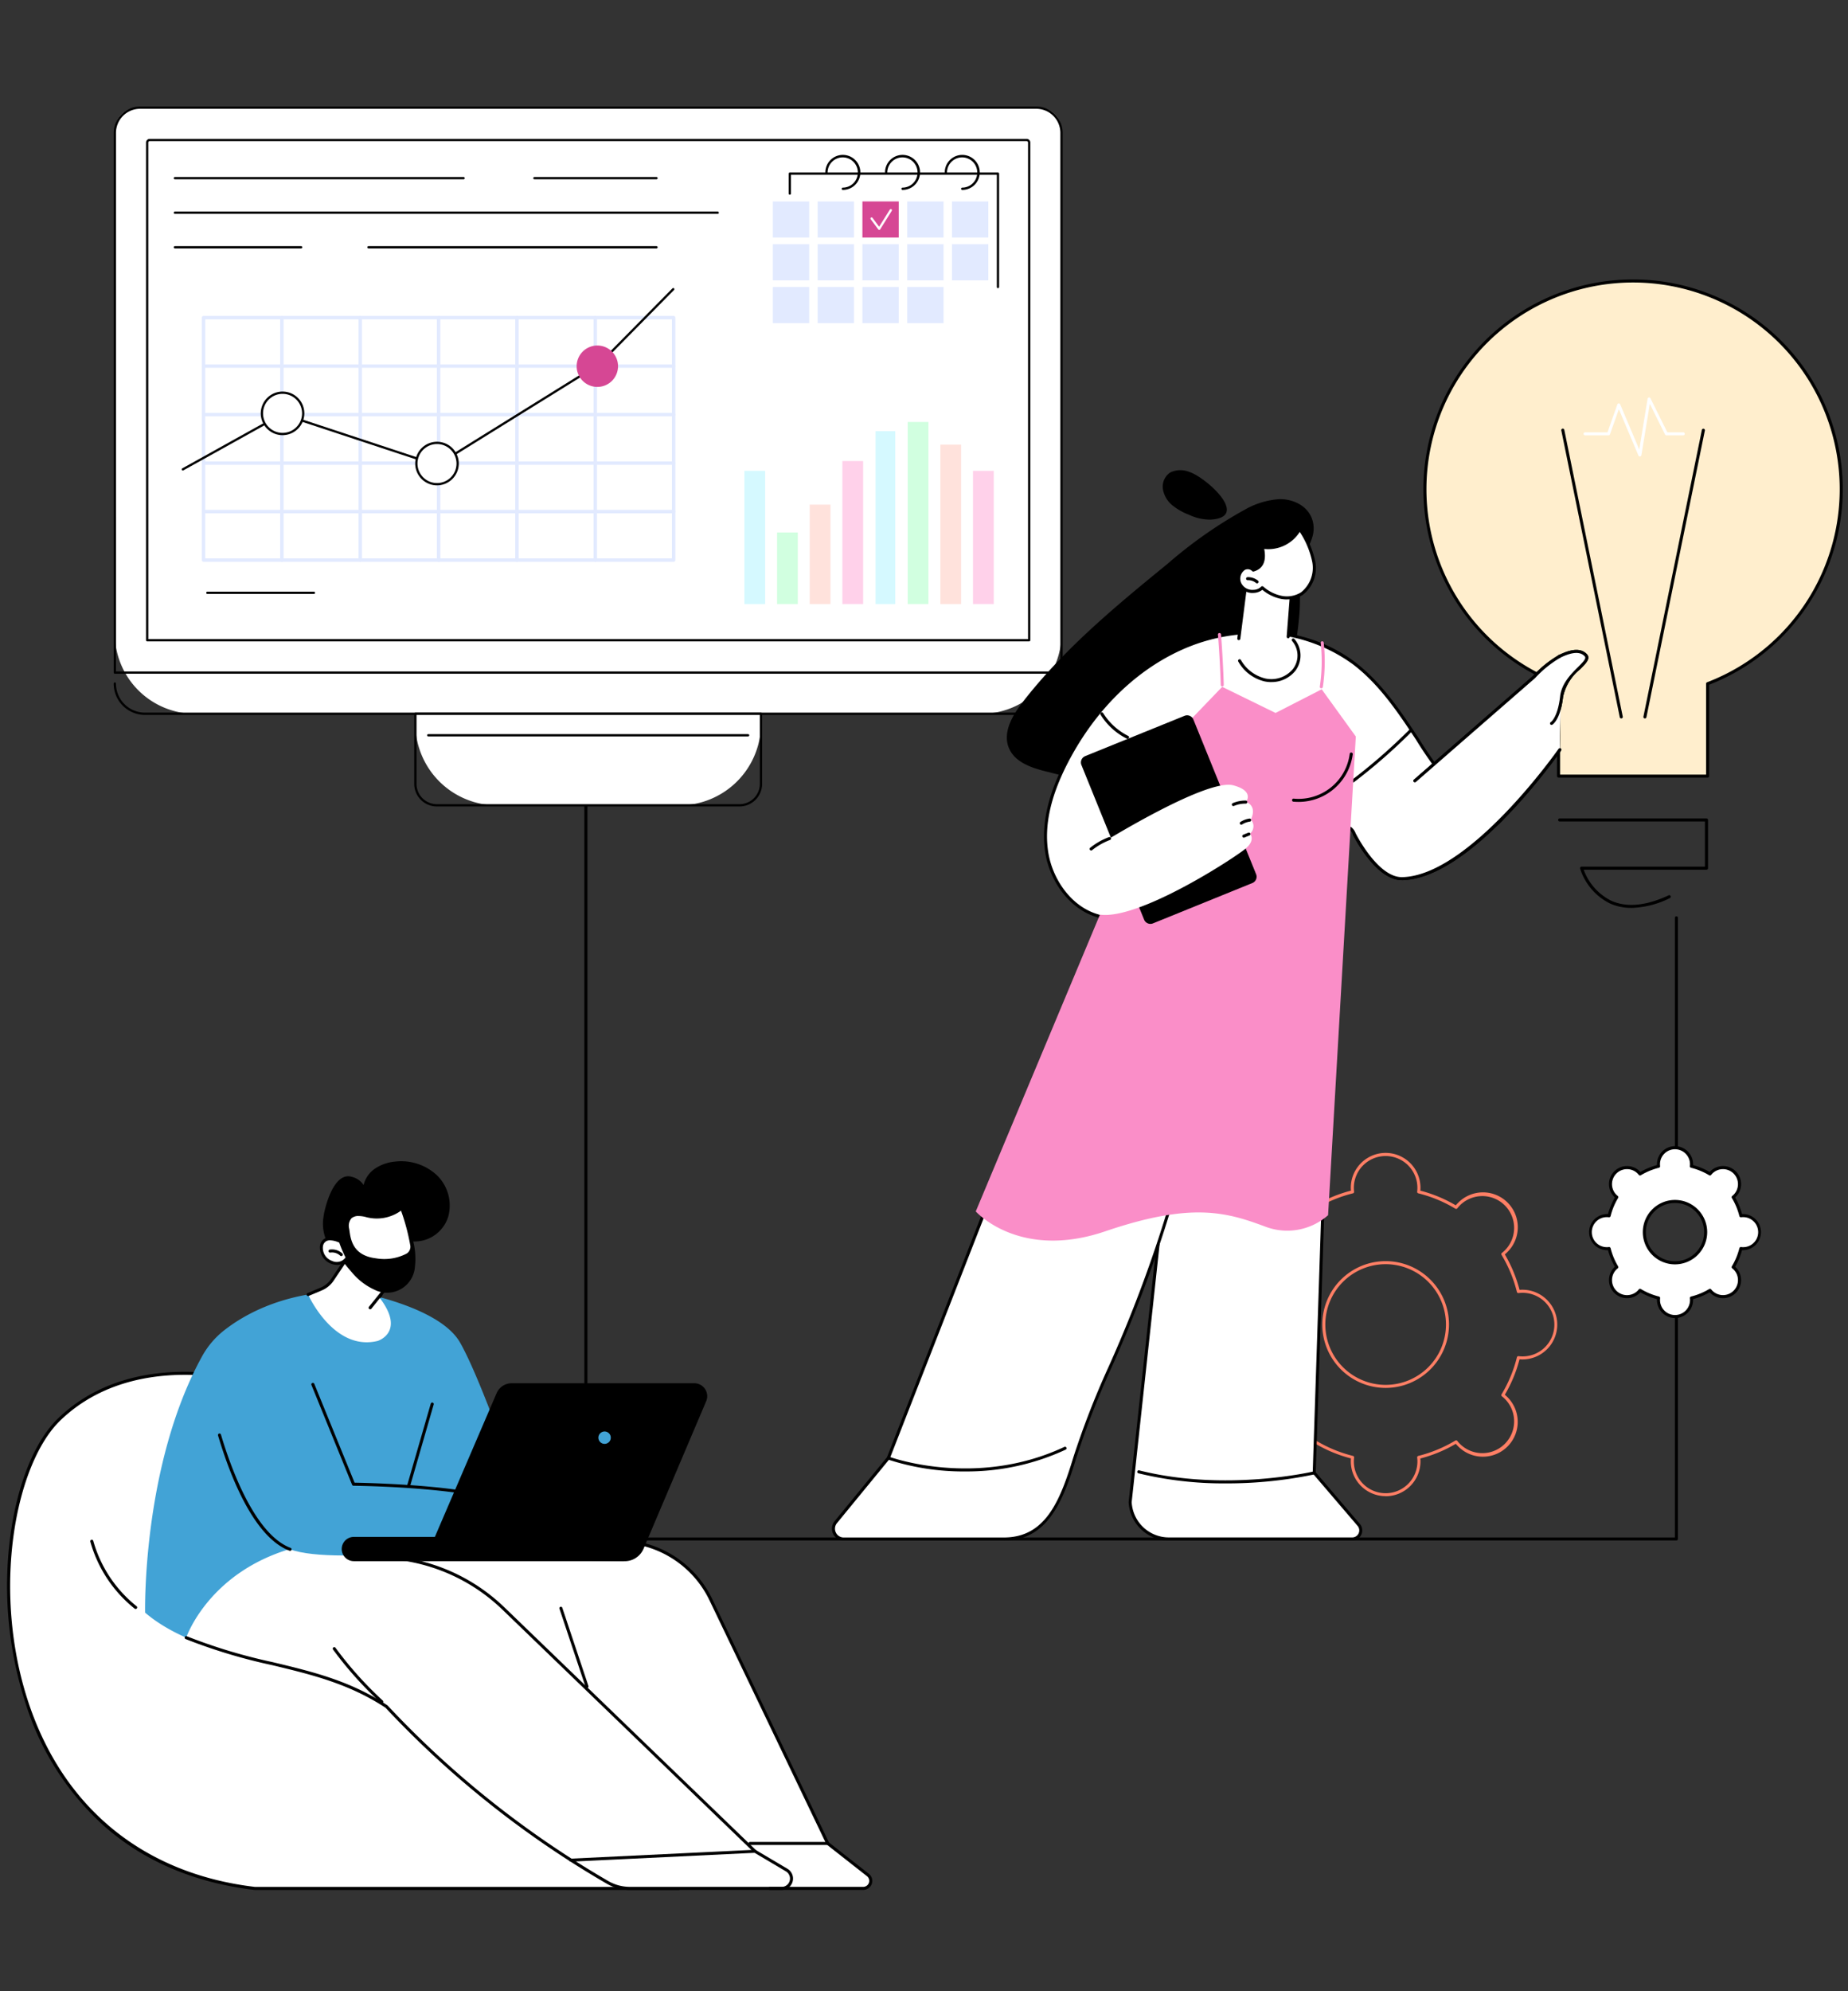 <svg id="Group_18" data-name="Group 18" xmlns="http://www.w3.org/2000/svg" xmlns:xlink="http://www.w3.org/1999/xlink" width="260" height="280" viewBox="0 0 260 280">
  <rect x="0" y="0" width="260" height="280" fill="#333333" stroke="none"/>
  <defs>
    <clipPath id="clip-path">
      <rect id="Rectangle_34" data-name="Rectangle 34" width="258.261" height="250.778" fill="none"/>
    </clipPath>
  </defs>
  <g id="Group_17" data-name="Group 17" transform="translate(1 14.978)">
    <g id="Group_16" data-name="Group 16" clip-path="url(#clip-path)">
      <path id="Path_411" data-name="Path 411" d="M186.715,52.249a29.286,29.286,0,1,1,39.769,27.345V92.583H205.517V79.594a29.291,29.291,0,0,1-18.8-27.345" transform="translate(12.761 1.569)" fill="#ffeecd"/>
      <path id="Path_412" data-name="Path 412" d="M226.5,92.809H205.53a.212.212,0,0,1-.213-.213V79.753a29.5,29.5,0,1,1,21.395,0V92.6a.213.213,0,0,1-.214.213m-20.755-.426h20.541V79.607a.214.214,0,0,1,.137-.2,29.072,29.072,0,1,0-20.815,0,.214.214,0,0,1,.137.2Z" transform="translate(12.748 1.556)"/>
      <path id="Path_413" data-name="Path 413" d="M214.579,106.285a7.308,7.308,0,0,1-3.057-.637,8.27,8.27,0,0,1-4.173-4.891.213.213,0,0,1,.205-.271h17.363V94.128H204.472a.213.213,0,0,1,0-.426h20.66a.214.214,0,0,1,.214.214V100.7a.214.214,0,0,1-.214.214H207.854a7.868,7.868,0,0,0,3.849,4.349c2.191.995,4.914.744,8.1-.747a.213.213,0,1,1,.181.386,12.88,12.88,0,0,1-5.4,1.385" transform="translate(13.96 6.404)"/>
      <path id="Path_414" data-name="Path 414" d="M215.7,83.147a.193.193,0,0,1-.043,0,.214.214,0,0,1-.167-.252l8.225-40.325a.214.214,0,0,1,.419.085l-8.225,40.325a.214.214,0,0,1-.209.171" transform="translate(14.728 2.898)"/>
      <path id="Path_415" data-name="Path 415" d="M213.11,83.147a.214.214,0,0,1-.209-.171l-8.225-40.325a.213.213,0,1,1,.418-.085l8.226,40.325a.214.214,0,0,1-.167.252.193.193,0,0,1-.043,0" transform="translate(13.989 2.898)"/>
      <path id="Path_416" data-name="Path 416" d="M215.528,46.594a.216.216,0,0,1-.2-.13l-2.755-6.522-1.251,3.539a.212.212,0,0,1-.2.142h-3.3a.213.213,0,1,1,0-.426h3.153l1.384-3.917a.212.212,0,0,1,.4-.013l2.684,6.35,1.174-7.148a.213.213,0,0,1,.4-.06l2.374,4.787h2.239a.213.213,0,1,1,0,.426h-2.371a.214.214,0,0,1-.191-.119l-2.139-4.312-1.186,7.223a.217.217,0,0,1-.185.177h-.027" transform="translate(14.189 2.617)" fill="#fff"/>
      <path id="Path_417" data-name="Path 417" d="M229.662,196.009H76.234a.214.214,0,0,1-.214-.214V82.613a.214.214,0,1,1,.427,0v112.97h153V160.391a.214.214,0,1,1,.427,0v35.4a.214.214,0,0,1-.214.214" transform="translate(5.196 5.632)"/>
      <path id="Path_418" data-name="Path 418" d="M219.847,143.161a.214.214,0,0,1-.214-.214V106.814a.214.214,0,1,1,.427,0v36.134a.214.214,0,0,1-.214.214" transform="translate(15.011 7.286)"/>
      <path id="Path_419" data-name="Path 419" d="M136.1,85.382H25.468A11.28,11.28,0,0,1,14.188,74.1V3.339A3.189,3.189,0,0,1,17.377.15H144.188a3.189,3.189,0,0,1,3.19,3.189V74.1A11.281,11.281,0,0,1,136.1,85.382" transform="translate(0.97 0.01)" fill="#fff"/>
      <path id="Path_420" data-name="Path 420" d="M147.388,79.761H14.2a.16.16,0,0,1-.16-.16V3.718A3.722,3.722,0,0,1,17.756,0H143.83a3.721,3.721,0,0,1,3.717,3.717V79.6a.16.16,0,0,1-.159.16M14.359,79.44H147.228V3.718a3.4,3.4,0,0,0-3.4-3.4H17.756a3.4,3.4,0,0,0-3.4,3.4Z" transform="translate(0.959 0)"/>
      <path id="Path_421" data-name="Path 421" d="M142.547,74.921H18.456a.161.161,0,0,1-.16-.16V4.775a.517.517,0,0,1,.516-.516H142.191a.516.516,0,0,1,.516.516V74.76a.161.161,0,0,1-.16.16M18.617,74.6H142.388V4.775a.2.2,0,0,0-.2-.2H18.812a.2.2,0,0,0-.2.2Z" transform="translate(1.25 0.291)"/>
      <path id="Path_422" data-name="Path 422" d="M143.149,80.371H18.437a4.4,4.4,0,0,1-4.4-4.4.16.16,0,1,1,.319,0,4.083,4.083,0,0,0,4.079,4.079H143.149a4.083,4.083,0,0,0,4.079-4.079.16.16,0,0,1,.321,0,4.4,4.4,0,0,1-4.4,4.4" transform="translate(0.96 5.181)"/>
      <path id="Path_423" data-name="Path 423" d="M90.907,92.8H65.248a11.481,11.481,0,0,1-11.482-11.48V79.929h48.623v1.389A11.482,11.482,0,0,1,90.907,92.8" transform="translate(3.675 5.463)" fill="#fff"/>
      <path id="Path_424" data-name="Path 424" d="M99.385,92.969H56.791a3.178,3.178,0,0,1-3.175-3.175V79.939a.16.16,0,0,1,.16-.16H102.4a.16.16,0,0,1,.16.16v9.854a3.178,3.178,0,0,1-3.174,3.175M53.937,80.1v9.694a2.858,2.858,0,0,0,2.855,2.855H99.385a2.858,2.858,0,0,0,2.855-2.855V80.1Z" transform="translate(3.664 5.453)"/>
      <path id="Path_425" data-name="Path 425" d="M100.472,82.93h-45a.16.16,0,1,1,0-.321h45a.16.16,0,1,1,0,.321" transform="translate(3.78 5.646)"/>
      <path id="Path_426" data-name="Path 426" d="M86.628,9.6H69.455a.16.16,0,1,1,0-.321H86.628a.16.16,0,1,1,0,.321" transform="translate(4.736 0.634)"/>
      <path id="Path_427" data-name="Path 427" d="M62.721,9.6H22.113a.16.16,0,1,1,0-.321H62.721a.16.16,0,1,1,0,.321" transform="translate(1.5 0.634)"/>
      <path id="Path_428" data-name="Path 428" d="M98.475,14.15H22.113a.16.16,0,0,1,0-.321H98.475a.16.16,0,1,1,0,.321" transform="translate(1.5 0.945)"/>
      <path id="Path_429" data-name="Path 429" d="M88.121,18.7H47.605a.16.16,0,1,1,0-.321H88.121a.16.16,0,1,1,0,.321" transform="translate(3.243 1.256)"/>
      <path id="Path_430" data-name="Path 430" d="M39.864,18.7H22.113a.16.16,0,1,1,0-.321H39.864a.16.16,0,0,1,0,.321" transform="translate(1.5 1.256)"/>
      <rect id="Rectangle_11" data-name="Rectangle 11" width="2.919" height="18.731" transform="translate(103.732 51.231)" fill="#d5f9ff"/>
      <rect id="Rectangle_12" data-name="Rectangle 12" width="2.919" height="10.064" transform="translate(108.327 59.899)" fill="#d1ffe0"/>
      <rect id="Rectangle_13" data-name="Rectangle 13" width="2.919" height="13.98" transform="translate(112.922 55.982)" fill="#ffe2dc"/>
      <rect id="Rectangle_14" data-name="Rectangle 14" width="2.919" height="20.107" transform="translate(117.517 49.855)" fill="#ffd1ea"/>
      <rect id="Rectangle_15" data-name="Rectangle 15" width="2.772" height="24.313" transform="translate(122.184 45.649)" fill="#d5f9ff"/>
      <rect id="Rectangle_16" data-name="Rectangle 16" width="2.919" height="25.604" transform="translate(126.706 44.359)" fill="#d1ffe0"/>
      <rect id="Rectangle_17" data-name="Rectangle 17" width="2.919" height="22.415" transform="translate(131.301 47.548)" fill="#ffe2dc"/>
      <rect id="Rectangle_18" data-name="Rectangle 18" width="2.919" height="18.731" transform="translate(135.896 51.231)" fill="#ffd1ea"/>
      <rect id="Rectangle_19" data-name="Rectangle 19" width="66.086" height="34.092" transform="translate(27.629 29.686)" fill="#fff"/>
      <path id="Path_431" data-name="Path 431" d="M92.021,62.135H25.885a.241.241,0,0,1-.24-.24V27.8a.241.241,0,0,1,.24-.24H92.021a.241.241,0,0,1,.24.24V61.894a.241.241,0,0,1-.24.24m-65.9-.481H91.782V28.042H26.126Z" transform="translate(1.753 1.884)" fill="#e2eaff"/>
      <path id="Path_432" data-name="Path 432" d="M92.021,53.572H25.885a.24.24,0,1,1,0-.48H92.021a.24.24,0,1,1,0,.48" transform="translate(1.753 3.629)" fill="#e2eaff"/>
      <path id="Path_433" data-name="Path 433" d="M92.021,47.189H25.885a.24.24,0,1,1,0-.48H92.021a.24.24,0,1,1,0,.48" transform="translate(1.753 3.192)" fill="#e2eaff"/>
      <path id="Path_434" data-name="Path 434" d="M92.021,40.807H25.885a.24.24,0,1,1,0-.48H92.021a.24.24,0,1,1,0,.48" transform="translate(1.753 2.756)" fill="#e2eaff"/>
      <path id="Path_435" data-name="Path 435" d="M92.021,34.425H25.885a.24.24,0,1,1,0-.48H92.021a.24.24,0,1,1,0,.48" transform="translate(1.753 2.32)" fill="#e2eaff"/>
      <path id="Path_436" data-name="Path 436" d="M36.2,62.135a.24.24,0,0,1-.24-.24V27.8a.24.24,0,1,1,.48,0V61.894a.24.24,0,0,1-.239.24" transform="translate(2.458 1.884)" fill="#e2eaff"/>
      <path id="Path_437" data-name="Path 437" d="M46.52,62.135a.241.241,0,0,1-.24-.24V27.8a.24.24,0,1,1,.481,0V61.894a.241.241,0,0,1-.24.24" transform="translate(3.163 1.884)" fill="#e2eaff"/>
      <path id="Path_438" data-name="Path 438" d="M56.838,62.135a.241.241,0,0,1-.24-.24V27.8a.24.24,0,1,1,.481,0V61.894a.241.241,0,0,1-.24.24" transform="translate(3.868 1.884)" fill="#e2eaff"/>
      <path id="Path_439" data-name="Path 439" d="M67.155,62.135a.241.241,0,0,1-.24-.24V27.8a.24.24,0,0,1,.481,0V61.894a.241.241,0,0,1-.24.24" transform="translate(4.573 1.884)" fill="#e2eaff"/>
      <path id="Path_440" data-name="Path 440" d="M77.473,62.135a.241.241,0,0,1-.24-.24V27.8a.24.24,0,0,1,.481,0V61.894a.241.241,0,0,1-.24.24" transform="translate(5.279 1.884)" fill="#e2eaff"/>
      <path id="Path_441" data-name="Path 441" d="M23.158,49.546a.16.16,0,0,1-.078-.3l13.991-7.774a.16.16,0,0,1,.127-.012l21.676,7.154L81.618,34.488l10.41-10.544a.16.16,0,1,1,.228.224L81.833,34.726a.127.127,0,0,1-.03.024L58.979,48.924a.157.157,0,0,1-.135.016L37.165,41.785l-13.929,7.74a.157.157,0,0,1-.078.02" transform="translate(1.572 1.633)"/>
      <path id="Path_442" data-name="Path 442" d="M39.366,40.574a2.91,2.91,0,1,1-2.909-2.9,2.907,2.907,0,0,1,2.909,2.9" transform="translate(2.293 2.575)" fill="#fff"/>
      <path id="Path_443" data-name="Path 443" d="M36.466,43.649a3.065,3.065,0,1,1,3.069-3.065,3.071,3.071,0,0,1-3.069,3.065m0-5.81a2.745,2.745,0,1,0,2.75,2.745,2.749,2.749,0,0,0-2.75-2.745" transform="translate(2.283 2.564)"/>
      <path id="Path_444" data-name="Path 444" d="M59.705,47.18a2.91,2.91,0,1,1-2.909-2.9,2.907,2.907,0,0,1,2.909,2.9" transform="translate(3.683 3.026)" fill="#fff"/>
      <path id="Path_445" data-name="Path 445" d="M56.806,50.254a3.065,3.065,0,1,1,3.069-3.065,3.072,3.072,0,0,1-3.069,3.065m0-5.81a2.745,2.745,0,1,0,2.749,2.745,2.752,2.752,0,0,0-2.749-2.745" transform="translate(3.673 3.016)"/>
      <path id="Path_446" data-name="Path 446" d="M80.826,34.359a2.91,2.91,0,1,1-2.909-2.9,2.907,2.907,0,0,1,2.909,2.9" transform="translate(5.126 2.15)" fill="#d64794"/>
      <path id="Path_447" data-name="Path 447" d="M41.373,64.177H26.382a.16.16,0,1,1,0-.32H41.373a.16.16,0,1,1,0,.32" transform="translate(1.792 4.364)"/>
      <path id="Path_448" data-name="Path 448" d="M132.372,24.946a.16.16,0,0,1-.16-.16V9.007H103.246v2.641a.16.16,0,1,1-.321,0v-2.8a.16.16,0,0,1,.16-.159h29.287a.16.16,0,0,1,.16.159V24.786a.16.16,0,0,1-.16.16" transform="translate(7.035 0.594)"/>
      <path id="Path_449" data-name="Path 449" d="M110.217,11.291a.16.16,0,1,1,0-.321,2.127,2.127,0,1,0-2.143-2.127.16.16,0,1,1-.319,0,2.463,2.463,0,1,1,2.463,2.448" transform="translate(7.365 0.437)"/>
      <path id="Path_450" data-name="Path 450" d="M118.079,11.291a.16.16,0,0,1,0-.321,2.127,2.127,0,1,0-2.143-2.127.16.16,0,1,1-.319,0,2.463,2.463,0,1,1,2.463,2.448" transform="translate(7.902 0.437)"/>
      <path id="Path_451" data-name="Path 451" d="M125.94,11.291a.16.16,0,0,1,0-.321A2.127,2.127,0,1,0,123.8,8.844a.16.16,0,1,1-.319,0,2.463,2.463,0,1,1,2.463,2.448" transform="translate(8.439 0.437)"/>
      <rect id="Rectangle_20" data-name="Rectangle 20" width="5.111" height="5.078" transform="translate(107.735 13.348)" fill="#e2eaff"/>
      <rect id="Rectangle_21" data-name="Rectangle 21" width="5.111" height="5.078" transform="translate(114.036 13.348)" fill="#e2eaff"/>
      <rect id="Rectangle_22" data-name="Rectangle 22" width="5.111" height="5.078" transform="translate(120.336 13.348)" fill="#d64794"/>
      <rect id="Rectangle_23" data-name="Rectangle 23" width="5.111" height="5.078" transform="translate(126.638 13.348)" fill="#e2eaff"/>
      <rect id="Rectangle_24" data-name="Rectangle 24" width="5.111" height="5.078" transform="translate(132.938 13.348)" fill="#e2eaff"/>
      <path id="Path_452" data-name="Path 452" d="M114.927,16.428a.157.157,0,0,1-.128-.065l-1.063-1.431a.16.16,0,1,1,.256-.191l.923,1.244,1.511-2.417a.16.16,0,0,1,.271.17l-1.635,2.615a.16.16,0,0,1-.129.075h-.006" transform="translate(7.771 0.922)" fill="#fff"/>
      <rect id="Rectangle_25" data-name="Rectangle 25" width="5.111" height="5.078" transform="translate(107.735 19.364)" fill="#e2eaff"/>
      <rect id="Rectangle_26" data-name="Rectangle 26" width="5.111" height="5.078" transform="translate(114.036 19.364)" fill="#e2eaff"/>
      <rect id="Rectangle_27" data-name="Rectangle 27" width="5.111" height="5.078" transform="translate(120.336 19.364)" fill="#e2eaff"/>
      <rect id="Rectangle_28" data-name="Rectangle 28" width="5.111" height="5.078" transform="translate(126.638 19.364)" fill="#e2eaff"/>
      <rect id="Rectangle_29" data-name="Rectangle 29" width="5.111" height="5.078" transform="translate(132.938 19.364)" fill="#e2eaff"/>
      <rect id="Rectangle_30" data-name="Rectangle 30" width="5.111" height="5.078" transform="translate(107.735 25.38)" fill="#e2eaff"/>
      <rect id="Rectangle_31" data-name="Rectangle 31" width="5.111" height="5.078" transform="translate(114.036 25.38)" fill="#e2eaff"/>
      <rect id="Rectangle_32" data-name="Rectangle 32" width="5.111" height="5.078" transform="translate(120.336 25.38)" fill="#e2eaff"/>
      <rect id="Rectangle_33" data-name="Rectangle 33" width="5.111" height="5.078" transform="translate(126.638 25.38)" fill="#e2eaff"/>
      <path id="Path_453" data-name="Path 453" d="M183.084,185.994a4.9,4.9,0,0,1-4.9-4.9c0-.128.006-.262.019-.406a19.315,19.315,0,0,1-4.988-2.066c-.093.112-.184.212-.273.3A4.9,4.9,0,1,1,166.013,172c.091-.091.19-.181.3-.273a19.3,19.3,0,0,1-2.065-4.987c-.144.014-.279.02-.408.02a4.9,4.9,0,1,1,0-9.8c.128,0,.263.006.408.019A19.275,19.275,0,0,1,166.315,152c-.111-.093-.21-.184-.3-.275a4.9,4.9,0,1,1,6.929-6.926c.09.09.181.189.273.3a19.311,19.311,0,0,1,4.988-2.065c-.013-.144-.019-.279-.019-.407a4.9,4.9,0,0,1,9.8,0c0,.127-.006.262-.019.407a19.327,19.327,0,0,1,4.988,2.065c.093-.111.184-.212.274-.3a4.9,4.9,0,1,1,6.929,6.926c-.091.091-.19.182-.3.275a19.316,19.316,0,0,1,2.066,4.986c.144-.013.279-.019.407-.019a4.9,4.9,0,1,1,0,9.8c-.13,0-.263-.006-.407-.02a19.345,19.345,0,0,1-2.066,4.987c.111.093.21.183.3.273a4.9,4.9,0,1,1-6.929,6.927c-.09-.091-.181-.19-.274-.3a19.314,19.314,0,0,1-4.988,2.066c.013.144.019.279.019.406a4.9,4.9,0,0,1-4.9,4.9m-9.917-7.862a.217.217,0,0,1,.11.031,18.905,18.905,0,0,0,5.21,2.158.212.212,0,0,1,.16.233,4.637,4.637,0,0,0-.035.542,4.472,4.472,0,0,0,8.944,0,4.663,4.663,0,0,0-.035-.542.212.212,0,0,1,.16-.233,18.905,18.905,0,0,0,5.21-2.158.214.214,0,0,1,.278.051,4.533,4.533,0,0,0,.359.409,4.471,4.471,0,1,0,6.325-6.322,4.365,4.365,0,0,0-.409-.358.215.215,0,0,1-.051-.279,18.869,18.869,0,0,0,2.159-5.209.212.212,0,0,1,.232-.16,4.471,4.471,0,1,0,0-8.869.213.213,0,0,1-.233-.16,18.9,18.9,0,0,0-2.159-5.209.214.214,0,0,1,.051-.278,4.53,4.53,0,0,0,.409-.358,4.472,4.472,0,1,0-6.325-6.324,4.532,4.532,0,0,0-.359.409.212.212,0,0,1-.278.051,18.871,18.871,0,0,0-5.21-2.157.213.213,0,0,1-.16-.233,4.471,4.471,0,1,0-8.909-.543,4.669,4.669,0,0,0,.035.543.213.213,0,0,1-.16.233,18.871,18.871,0,0,0-5.21,2.157.212.212,0,0,1-.278-.051,4.556,4.556,0,0,0-.359-.409,4.472,4.472,0,1,0-6.326,6.324,4.707,4.707,0,0,0,.41.358.214.214,0,0,1,.051.278,18.9,18.9,0,0,0-2.159,5.209.212.212,0,0,1-.233.16,4.471,4.471,0,1,0,0,8.869.213.213,0,0,1,.233.16,18.869,18.869,0,0,0,2.159,5.209.215.215,0,0,1-.051.279,4.529,4.529,0,0,0-.41.358A4.472,4.472,0,1,0,173,178.214a.212.212,0,0,1,.168-.082m9.917-7.359A8.913,8.913,0,1,1,192,161.86a8.924,8.924,0,0,1-8.915,8.913m0-17.4a8.486,8.486,0,1,0,8.489,8.486,8.5,8.5,0,0,0-8.489-8.486" transform="translate(10.863 9.413)" fill="#ff7f65"/>
      <path id="Path_454" data-name="Path 454" d="M208.538,148.914a2.324,2.324,0,0,0,2.325,2.324,2.437,2.437,0,0,0,.282-.018,9.47,9.47,0,0,0,1.083,2.613,2.324,2.324,0,1,0,3.075,3.473,2.181,2.181,0,0,0,.187-.213,9.495,9.495,0,0,0,2.614,1.082,2.231,2.231,0,0,0-.019.282,2.325,2.325,0,0,0,4.649,0,2.453,2.453,0,0,0-.018-.282,9.522,9.522,0,0,0,2.614-1.082,2.325,2.325,0,1,0,3.262-3.261,9.468,9.468,0,0,0,1.082-2.613,2.468,2.468,0,0,0,.282.018,2.324,2.324,0,1,0,0-4.647,2.468,2.468,0,0,0-.282.018A9.469,9.469,0,0,0,228.592,144a2.325,2.325,0,1,0-3.262-3.261,9.522,9.522,0,0,0-2.614-1.082,2.453,2.453,0,0,0,.018-.282,2.325,2.325,0,0,0-4.649,0,2.231,2.231,0,0,0,.019.282,9.495,9.495,0,0,0-2.614,1.082,2.184,2.184,0,0,0-.187-.213A2.325,2.325,0,1,0,212.228,144a9.471,9.471,0,0,0-1.083,2.613,2.437,2.437,0,0,0-.282-.018,2.324,2.324,0,0,0-2.325,2.324m7.554,0a4.318,4.318,0,1,1,4.317,4.316,4.317,4.317,0,0,1-4.317-4.316" transform="translate(14.253 9.367)" fill="#fff"/>
      <path id="Path_455" data-name="Path 455" d="M220.424,161.009a2.541,2.541,0,0,1-2.538-2.537c0-.038,0-.079,0-.121a9.643,9.643,0,0,1-2.338-.968c-.028.031-.056.06-.083.088a2.538,2.538,0,1,1-3.59-3.589c.028-.027.057-.054.088-.082a9.71,9.71,0,0,1-.968-2.338c-.042,0-.082,0-.121,0a2.537,2.537,0,1,1,0-5.075c.038,0,.079,0,.121,0a9.679,9.679,0,0,1,.968-2.336c-.031-.028-.06-.056-.088-.083a2.538,2.538,0,0,1,3.59-3.589c.028.028.056.057.083.088a9.73,9.73,0,0,1,2.338-.968c0-.042,0-.081,0-.121a2.538,2.538,0,0,1,5.077,0c0,.04,0,.079,0,.121a9.73,9.73,0,0,1,2.338.968c.028-.031.056-.06.083-.088a2.538,2.538,0,1,1,3.59,3.589c-.028.028-.057.056-.088.083a9.722,9.722,0,0,1,.968,2.336c.042,0,.082,0,.121,0a2.537,2.537,0,1,1,0,5.075c-.038,0-.079,0-.121,0a9.711,9.711,0,0,1-.968,2.338c.031.028.06.055.088.082a2.538,2.538,0,1,1-3.59,3.589c-.028-.028-.056-.057-.083-.088a9.644,9.644,0,0,1-2.338.968c0,.042,0,.082,0,.121a2.541,2.541,0,0,1-2.538,2.537m-4.921-4.115a.214.214,0,0,1,.11.031,9.278,9.278,0,0,0,2.555,1.058.215.215,0,0,1,.161.233,2.088,2.088,0,0,0-.017.256,2.111,2.111,0,0,0,4.222,0,2.086,2.086,0,0,0-.017-.256.215.215,0,0,1,.16-.233,9.27,9.27,0,0,0,2.557-1.058.213.213,0,0,1,.278.05,1.932,1.932,0,0,0,.169.193,2.111,2.111,0,0,0,3.6-1.491,2.093,2.093,0,0,0-.619-1.492,1.791,1.791,0,0,0-.193-.169.215.215,0,0,1-.051-.279,9.247,9.247,0,0,0,1.059-2.554.214.214,0,0,1,.233-.16,2.089,2.089,0,0,0,.256.017,2.111,2.111,0,1,0,0-4.221,2.086,2.086,0,0,0-.256.017.215.215,0,0,1-.233-.161,9.26,9.26,0,0,0-1.059-2.554.214.214,0,0,1,.051-.278,2.024,2.024,0,0,0,.193-.17,2.11,2.11,0,0,0,0-2.985,2.115,2.115,0,0,0-2.986,0,2.326,2.326,0,0,0-.169.193.212.212,0,0,1-.278.051,9.3,9.3,0,0,0-2.557-1.058.214.214,0,0,1-.16-.233,2.086,2.086,0,0,0,.017-.256,2.111,2.111,0,0,0-4.222,0,2.089,2.089,0,0,0,.017.256.214.214,0,0,1-.161.233,9.311,9.311,0,0,0-2.555,1.058.212.212,0,0,1-.278-.051,2.323,2.323,0,0,0-.169-.193,2.111,2.111,0,1,0-2.986,2.986,2.018,2.018,0,0,0,.193.169.214.214,0,0,1,.051.278,9.24,9.24,0,0,0-1.059,2.554.216.216,0,0,1-.233.161,2.086,2.086,0,0,0-.256-.017,2.111,2.111,0,1,0,0,4.221,2.088,2.088,0,0,0,.256-.017.215.215,0,0,1,.233.16,9.247,9.247,0,0,0,1.059,2.554.215.215,0,0,1-.051.279,1.9,1.9,0,0,0-.193.169,2.11,2.11,0,0,0,0,2.985,2.115,2.115,0,0,0,2.986,0,2.085,2.085,0,0,0,.169-.194.216.216,0,0,1,.168-.081m4.921-3.436a4.529,4.529,0,1,1,4.531-4.53,4.535,4.535,0,0,1-4.531,4.53m0-8.632a4.1,4.1,0,1,0,4.1,4.1,4.109,4.109,0,0,0-4.1-4.1" transform="translate(14.239 9.353)"/>
      <path id="Path_456" data-name="Path 456" d="M169.907,51.685a11.331,11.331,0,0,0-4.726,1.447,62.793,62.793,0,0,0-10.933,7.658C146.96,66.722,139.659,72.782,133.9,80.2c-1.44,1.856-2.844,4.239-1.975,6.421.848,2.131,3.4,2.919,5.633,3.441a65.064,65.064,0,0,0,12.235,2.041,22.221,22.221,0,0,0,11.986-2.575c4.931-2.849,8.1-8.1,9.644-13.587a44.021,44.021,0,0,0,1.4-8.232c.209-2.466-.157-5.329.587-7.7.522-1.663,1.636-2.888,1.374-4.779-.329-2.38-2.625-3.615-4.877-3.551" transform="translate(8.998 3.532)"/>
      <path id="Path_457" data-name="Path 457" d="M155.918,48.11a3.3,3.3,0,0,0-2.693.088,2.4,2.4,0,0,0-1.014,2.341,3.725,3.725,0,0,0,1.337,2.273,8.542,8.542,0,0,0,2.336,1.325,6.976,6.976,0,0,0,3.011.683c5.717-.322-.7-6-2.976-6.709" transform="translate(10.402 3.271)"/>
      <path id="Path_458" data-name="Path 458" d="M153.666,133.872l-5.763,53.22a5.456,5.456,0,0,0,5.45,5.186h25.8a1.2,1.2,0,0,0,.909-1.974l-6.262-7.319,1.519-46.219Z" transform="translate(10.109 9.15)" fill="#fff"/>
      <path id="Path_459" data-name="Path 459" d="M179.16,192.5h-25.8a5.664,5.664,0,0,1-5.662-5.389c0-.011,0-.022,0-.033l5.763-53.22a.213.213,0,0,1,.24-.189l21.649,2.893a.213.213,0,0,1,.185.218l-1.516,46.137,6.207,7.256a1.41,1.41,0,0,1-1.072,2.327m-31.03-5.393a5.237,5.237,0,0,0,5.235,4.966h25.8a.983.983,0,0,0,.748-1.622l-6.262-7.319a.218.218,0,0,1-.051-.145l1.513-46.028-21.241-2.838Z" transform="translate(10.095 9.136)"/>
      <path id="Path_460" data-name="Path 460" d="M161.257,181.343a50.662,50.662,0,0,1-12.25-1.415.213.213,0,1,1,.1-.413c12.158,3.054,24.446.172,24.569.142a.214.214,0,0,1,.1.416,60.137,60.137,0,0,1-12.524,1.27" transform="translate(10.173 12.269)"/>
      <path id="Path_461" data-name="Path 461" d="M142.794,180.563c3.419-11.236,9.886-20.6,15.645-43.409l-26.376,3.8-15.522,39.722-7.388,9.007a1.45,1.45,0,0,0,1.121,2.37h22.521c6.131,0,8.215-5.626,10-11.491" transform="translate(7.438 9.374)" fill="#fff"/>
      <path id="Path_462" data-name="Path 462" d="M132.808,192.281H110.288A1.664,1.664,0,0,1,109,189.562l7.366-8.981,15.51-39.691a.217.217,0,0,1,.169-.134l26.376-3.8a.213.213,0,0,1,.237.264,185.649,185.649,0,0,1-10.771,30.9,118.493,118.493,0,0,0-4.877,12.523c-1.866,6.134-4.052,11.642-10.2,11.642m-.578-51.119-15.477,39.607a.2.2,0,0,1-.034.058l-7.388,9.007a1.228,1.228,0,0,0-.161,1.313,1.209,1.209,0,0,0,1.117.707h22.521c5.867,0,7.908-5.136,9.8-11.339l.2.062-.2-.062a118.977,118.977,0,0,1,4.893-12.568,185.2,185.2,0,0,0,10.671-30.523Z" transform="translate(7.424 9.36)"/>
      <path id="Path_463" data-name="Path 463" d="M126.9,179.877a34.331,34.331,0,0,1-10.911-1.683.214.214,0,0,1,.151-.4c.121.045,12.229,4.491,24.693-1.372a.213.213,0,1,1,.182.386,33.033,33.033,0,0,1-14.114,3.068" transform="translate(7.918 12.057)"/>
      <path id="Path_464" data-name="Path 464" d="M191.228,100.586c3.948-1.354,7.878-4.421,4.79-7.346s-5.38-6.569-7.74-10.109S183.4,76.06,180,73.5c-6.466-4.868-15.573-5.486-23.1-2.507s-13.492,9.189-17.228,16.368c-2.053,3.945-3.515,8.413-2.831,12.807s4,8.594,8.409,9.164c3.86.5,7.481-1.714,10.863-3.641A97.422,97.422,0,0,1,170.461,99c2.471-.916,4.985-1.767,7.532-2.449,1.3-.349,1.564-.183,2.186.975a27.562,27.562,0,0,0,1.9,3.008c1.505,2.093,5.2,1.4,9.148.048" transform="translate(9.341 4.729)" fill="#fff"/>
      <path id="Path_465" data-name="Path 465" d="M146.48,109.632a9.072,9.072,0,0,1-1.16-.074c-4.782-.619-7.941-5.168-8.592-9.343-.6-3.864.331-8.1,2.85-12.94,4.062-7.8,10.219-13.649,17.34-16.467,7.939-3.142,17.086-2.147,23.3,2.535,3.461,2.607,6.011,6.212,8.323,9.682q.346.519.69,1.04a50.823,50.823,0,0,0,7.019,9.033l.076.073c1.748,1.655,1.748,1.655,2.355,1.422a7.689,7.689,0,0,1,2.856-.513.227.227,0,0,1,.166.071.215.215,0,0,1,.052.172c-.348,2.522-6.133,4.821-10.982,6.025-3.562.884-8.02,1.5-8.864.327A27.981,27.981,0,0,1,180,97.644a1.406,1.406,0,0,0-1.878-.867A35.6,35.6,0,0,0,171.99,98.7c-.454.173-.908.347-1.363.515a97.411,97.411,0,0,0-14.311,6.675l-.505.288c-2.973,1.7-6.037,3.453-9.331,3.453m19.984-40.214a25.578,25.578,0,0,0-9.389,1.786c-7.025,2.781-13.105,8.559-17.118,16.268-2.476,4.761-3.4,8.907-2.809,12.677.626,4.018,3.653,8.394,8.225,8.985,3.6.465,6.967-1.462,10.224-3.325l.506-.29a97.773,97.773,0,0,1,14.374-6.7c.454-.169.906-.341,1.36-.514a35.87,35.87,0,0,1,6.207-1.945,1.807,1.807,0,0,1,2.331,1.084,27.177,27.177,0,0,0,1.885,2.984c.556.772,4.173.561,8.415-.491,4.734-1.175,9.94-3.341,10.6-5.417a6.98,6.98,0,0,0-2.44.474c-.858.329-.932.26-2.8-1.511l-.077-.073a51.13,51.13,0,0,1-7.08-9.107q-.345-.521-.689-1.038c-2.294-3.439-4.817-7.013-8.226-9.579a22.485,22.485,0,0,0-13.5-4.266" transform="translate(9.333 4.715)"/>
      <path id="Path_466" data-name="Path 466" d="M166.774,76.152a4.526,4.526,0,0,1-.948-.1,5.774,5.774,0,0,1-3.692-2.8.214.214,0,0,1,.369-.216,5.42,5.42,0,0,0,3.412,2.6,3.948,3.948,0,0,0,3.909-1.322,3.122,3.122,0,0,0-.108-3.936.214.214,0,1,1,.309-.3,3.563,3.563,0,0,1,.137,4.492,4.286,4.286,0,0,1-3.388,1.578" transform="translate(11.079 4.785)"/>
      <path id="Path_467" data-name="Path 467" d="M177.4,97.36,202.725,75.3s3.451-4.438,6.47-3.5c3.1.959-2.252,3.081-2.613,6.271a64.426,64.426,0,0,0-.241,7.461s-12.493,17.935-22.175,18.145c-3.615.079-6.769-6.313-6.769-6.313" transform="translate(12.124 4.898)" fill="#fff"/>
      <path id="Path_468" data-name="Path 468" d="M184.113,103.014c-3.677,0-6.764-6.169-6.894-6.433a.213.213,0,1,1,.382-.189c.031.062,3.1,6.2,6.512,6.2h.062c9.461-.205,21.88-17.876,22-18.054a.214.214,0,0,1,.35.245c-.513.736-12.666,18.026-22.346,18.236h-.071" transform="translate(12.111 5.771)"/>
      <path id="Path_469" data-name="Path 469" d="M203.4,82.072a.213.213,0,0,1-.1-.4c.006,0,.971-.621,1.311-3.62.205-1.813,1.534-3.135,2.5-4.1.795-.79,1.231-1.251.948-1.542-.416-.427-1.226-.871-3.457.222a.214.214,0,1,1-.188-.384c1.888-.924,3.144-.968,3.952-.136.591.608-.125,1.318-.953,2.141a6.777,6.777,0,0,0-2.381,3.844c-.37,3.262-1.48,3.918-1.527,3.944a.214.214,0,0,1-.1.027" transform="translate(13.887 4.888)"/>
      <path id="Path_470" data-name="Path 470" d="M185.406,90.1a.213.213,0,0,1-.14-.374l16.775-14.612a15.424,15.424,0,0,1,3.591-2.9.213.213,0,0,1,.21.371,15.311,15.311,0,0,0-3.49,2.82.121.121,0,0,1-.02.02L185.546,90.046a.211.211,0,0,1-.14.052" transform="translate(12.657 4.934)"/>
      <path id="Path_471" data-name="Path 471" d="M177.29,89.433a.213.213,0,0,1-.126-.386,79.211,79.211,0,0,0,8.07-7.064.213.213,0,1,1,.309.295,79.716,79.716,0,0,1-8.128,7.114.208.208,0,0,1-.125.041" transform="translate(12.103 5.599)"/>
      <path id="Path_472" data-name="Path 472" d="M147.806,83.465a.218.218,0,0,1-.1-.022A9.138,9.138,0,0,1,144,80.066a.213.213,0,1,1,.363-.224A8.828,8.828,0,0,0,147.9,83.06a.214.214,0,0,1-.1.4" transform="translate(9.84 5.45)"/>
      <path id="Path_473" data-name="Path 473" d="M177.4,97.36,202.725,75.3s3.451-4.438,6.47-3.5c3.1.959-2.252,3.081-2.613,6.271a64.426,64.426,0,0,0-.241,7.461s-12.493,17.935-22.175,18.145c-3.615.079-6.769-6.313-6.769-6.313" transform="translate(12.124 4.898)" fill="#fff"/>
      <path id="Path_474" data-name="Path 474" d="M184.113,103.014c-3.677,0-6.764-6.169-6.894-6.433a.213.213,0,1,1,.382-.189c.031.062,3.1,6.2,6.512,6.2h.062c9.461-.205,21.88-17.876,22-18.054a.214.214,0,0,1,.35.245c-.513.736-12.666,18.026-22.346,18.236h-.071" transform="translate(12.111 5.771)"/>
      <path id="Path_475" data-name="Path 475" d="M203.4,82.072a.213.213,0,0,1-.1-.4c.006,0,.971-.621,1.311-3.62.205-1.813,1.534-3.135,2.5-4.1.795-.79,1.231-1.251.948-1.542-.416-.427-1.226-.871-3.457.222a.214.214,0,1,1-.188-.384c1.888-.924,3.144-.968,3.952-.136.591.608-.125,1.318-.953,2.141a6.777,6.777,0,0,0-2.381,3.844c-.37,3.262-1.48,3.918-1.527,3.944a.214.214,0,0,1-.1.027" transform="translate(13.887 4.888)"/>
      <path id="Path_476" data-name="Path 476" d="M185.406,90.1a.213.213,0,0,1-.14-.374l16.775-14.612a15.424,15.424,0,0,1,3.591-2.9.213.213,0,0,1,.21.371,15.311,15.311,0,0,0-3.49,2.82.121.121,0,0,1-.02.02L185.546,90.046a.211.211,0,0,1-.14.052" transform="translate(12.657 4.934)"/>
      <path id="Path_477" data-name="Path 477" d="M181.033,83.364l-3.9,67.315a8.678,8.678,0,0,1-8.95,1.562c-5.375-1.991-10.288-3.418-22.391.7s-18.229-2.794-18.229-2.794l27.958-66.788,6.711-6.976,7.508,3.671,6.494-3.326Z" transform="translate(8.719 5.221)" fill="#fa8ec8"/>
      <path id="Path_478" data-name="Path 478" d="M160.064,76.812a.212.212,0,0,1-.213-.207c-.05-1.778-.2-4.783-.393-7.086a.214.214,0,0,1,.426-.035c.192,2.312.343,5.327.393,7.11a.213.213,0,0,1-.207.219Z" transform="translate(10.898 4.736)" fill="#fa8ec8"/>
      <path id="Path_479" data-name="Path 479" d="M173.085,77h-.024a.214.214,0,0,1-.189-.235,23.808,23.808,0,0,0,.127-6.13.213.213,0,1,1,.421-.069,24.1,24.1,0,0,1-.124,6.246.213.213,0,0,1-.212.19" transform="translate(11.815 4.81)" fill="#fa8ec8"/>
      <path id="Path_480" data-name="Path 480" d="M170.107,91.97q-.359,0-.716-.034a.214.214,0,0,1,.041-.425,7.264,7.264,0,0,0,7.9-6.294.213.213,0,0,1,.423.054,7.69,7.69,0,0,1-7.645,6.7" transform="translate(11.564 5.812)"/>
      <path id="Path_481" data-name="Path 481" d="M142.008,85.869,155.995,80.2a.953.953,0,0,1,1.242.526l8.822,21.746a.955.955,0,0,1-.526,1.244l-13.986,5.674a.954.954,0,0,1-1.242-.526l-8.823-21.747a.954.954,0,0,1,.526-1.242" transform="translate(9.665 5.476)"/>
      <path id="Path_482" data-name="Path 482" d="M143.848,97.743s15.08-9.411,18.921-8.393c3.045.807,1.795,2.336,1.795,2.336s1.62.475.684,2.479a1.377,1.377,0,0,1-.131,1.982s.842.855-.6,2.091-14.886,10.021-20.459,9.3c-.478-.062-1.527-1.178-1.527-1.178Z" transform="translate(9.742 6.101)" fill="#fff"/>
      <path id="Path_483" data-name="Path 483" d="M161.5,92.122a.213.213,0,0,1-.083-.409,4.547,4.547,0,0,1,1.832-.36.213.213,0,0,1,0,.426c-.022,0-.042,0-.062,0a4.118,4.118,0,0,0-1.6.326.208.208,0,0,1-.083.017" transform="translate(11.023 6.244)"/>
      <path id="Path_484" data-name="Path 484" d="M162.548,94.586a.215.215,0,0,1-.181-.1.213.213,0,0,1,.066-.295,3.207,3.207,0,0,1,1.267-.467.214.214,0,0,1,.059.423,2.755,2.755,0,0,0-1.1.4.212.212,0,0,1-.114.033" transform="translate(11.095 6.406)"/>
      <path id="Path_485" data-name="Path 485" d="M162.877,96.276a.216.216,0,0,1-.2-.135.213.213,0,0,1,.12-.276l.714-.285a.211.211,0,0,1,.277.118.214.214,0,0,1-.119.278l-.714.285a.225.225,0,0,1-.079.015" transform="translate(11.117 6.531)"/>
      <path id="Path_486" data-name="Path 486" d="M142.772,98.042a.214.214,0,0,1-.134-.38,9.612,9.612,0,0,1,2.647-1.5.213.213,0,0,1,.15.4A9.173,9.173,0,0,0,142.905,98a.21.21,0,0,1-.134.047" transform="translate(9.743 6.571)"/>
      <path id="Path_487" data-name="Path 487" d="M162.323,69.844l.739-6.5a.787.787,0,0,1,.934-.683l4.9.967a.786.786,0,0,1,.632.818l-.31,5.158a2.376,2.376,0,0,1-1.385,2.02,5.376,5.376,0,0,1-4.533-.071,1.664,1.664,0,0,1-.979-1.715" transform="translate(11.093 4.282)" fill="#fff"/>
      <path id="Path_488" data-name="Path 488" d="M162.22,70.683l-.028,0a.213.213,0,0,1-.184-.238l.847-6.626a.213.213,0,0,1,.423.053l-.847,6.627a.214.214,0,0,1-.212.186" transform="translate(11.073 4.349)"/>
      <path id="Path_489" data-name="Path 489" d="M168.726,70.358l-.017,0a.21.21,0,0,1-.2-.228l.421-5.451a.213.213,0,1,1,.425.032l-.421,5.452a.214.214,0,0,1-.213.2" transform="translate(11.517 4.407)"/>
      <path id="Path_490" data-name="Path 490" d="M164.245,61.393a1.1,1.1,0,0,0-1.288-.207,1.694,1.694,0,0,0-.613,2.1,1.955,1.955,0,0,0,1.947,1.1,1.752,1.752,0,0,0,1.218-.513,5.848,5.848,0,0,0,2.667,1.354,3.963,3.963,0,0,0,2.9-.525,4.574,4.574,0,0,0,1.668-4.492,13.075,13.075,0,0,0-1.979-4.624s-1.073,2.866-5.25,2.613c.378,1.635.094,2.8-1.272,3.194" transform="translate(11.086 3.799)" fill="#fff"/>
      <path id="Path_491" data-name="Path 491" d="M169,65.528a4.5,4.5,0,0,1-.849-.08,5.974,5.974,0,0,1-2.62-1.276,2.052,2.052,0,0,1-1.206.438,2.171,2.171,0,0,1-2.162-1.223,1.907,1.907,0,0,1,.705-2.374,1.277,1.277,0,0,1,1.444.154c1.065-.364,1.387-1.291,1.013-2.906a.209.209,0,0,1,.045-.186.213.213,0,0,1,.175-.076c3.964.245,5-2.364,5.037-2.475a.211.211,0,0,1,.182-.137.215.215,0,0,1,.2.1,13.406,13.406,0,0,1,2.006,4.7,4.736,4.736,0,0,1-1.761,4.7,4,4,0,0,1-2.211.635m-3.477-1.855a.215.215,0,0,1,.139.051,5.619,5.619,0,0,0,2.568,1.3,3.738,3.738,0,0,0,2.746-.491,4.409,4.409,0,0,0,1.575-4.285,12.138,12.138,0,0,0-1.754-4.212,5.253,5.253,0,0,1-5,2.4c.33,1.724-.167,2.792-1.479,3.173a.213.213,0,0,1-.213-.056.88.88,0,0,0-1.031-.17,1.486,1.486,0,0,0-.522,1.829,1.735,1.735,0,0,0,1.73.971,1.533,1.533,0,0,0,1.084-.447.214.214,0,0,1,.155-.066" transform="translate(11.072 3.785)"/>
      <path id="Path_492" data-name="Path 492" d="M164.71,62.821a.217.217,0,0,1-.136-.048,1.774,1.774,0,0,0-1.187-.4.213.213,0,1,1-.018-.426,2.225,2.225,0,0,1,1.476.493.213.213,0,0,1-.136.378" transform="translate(11.152 4.234)"/>
      <path id="Path_493" data-name="Path 493" d="M38.188,169.031s-18.892-7.307-30.83,4.151S-5.328,234.429,34.834,239.17h59.7Z" transform="translate(0.014 11.396)" fill="#fff"/>
      <path id="Path_494" data-name="Path 494" d="M94.547,239.4H34.823c-8.454-1-15.605-4.046-21.256-9.058A38.839,38.839,0,0,1,2.648,213.315a53.6,53.6,0,0,1-2.2-23.625c.98-7.392,3.448-13.46,6.77-16.648,6.224-5.972,14.34-6.793,20.054-6.431a41.323,41.323,0,0,1,11,2.236.227.227,0,0,1,.09.064l56.344,70.14a.212.212,0,0,1-.166.346M34.86,238.97H94.1L38.073,169.224a41.122,41.122,0,0,0-10.834-2.189c-5.624-.354-13.612.453-19.72,6.314-6.379,6.121-9.782,23.984-4.466,39.829C8.016,227.972,19.31,237.13,34.86,238.97" transform="translate(0 11.382)"/>
      <path id="Path_495" data-name="Path 495" d="M17.334,198.381a.212.212,0,0,1-.132-.046,18.4,18.4,0,0,1-6.242-9.425.212.212,0,0,1,.149-.263.215.215,0,0,1,.263.148,17.978,17.978,0,0,0,6.1,9.2.214.214,0,0,1,.035.3.216.216,0,0,1-.168.08" transform="translate(0.748 12.893)"/>
      <path id="Path_496" data-name="Path 496" d="M30.282,206.829c-4.893-1.316-9.082-3.112-12.109-5.7,0,0-.449-20.682,8.015-36.042a12.051,12.051,0,0,1,3.142-3.683c2.907-2.27,8.831-5.655,18.165-5.47,0,0,12.005,1.994,14.988,7.213,3.005,5.259,8.017,20.027,8.017,20.027Z" transform="translate(1.242 10.657)" fill="#42a3d6"/>
      <path id="Path_497" data-name="Path 497" d="M52.9,182.462a.238.238,0,0,1-.06-.009.213.213,0,0,1-.145-.264l3.31-11.451a.213.213,0,1,1,.41.118l-3.31,11.452a.214.214,0,0,1-.205.154" transform="translate(3.601 11.659)"/>
      <path id="Path_498" data-name="Path 498" d="M23.583,202.417s4.608-13.63,23.937-13.781c12.273-.1,27.514.083,37.005.226a14.547,14.547,0,0,1,12.9,8.254l16.418,34.235,5.648,4.432a1.058,1.058,0,0,1-.654,1.89H86.012a6.287,6.287,0,0,1-3.09-.812A134.916,134.916,0,0,1,51.77,212.108c-8.847-5.835-17.949-5.423-28.187-9.691" transform="translate(1.612 12.891)" fill="#fff"/>
      <path id="Path_499" data-name="Path 499" d="M118.849,237.9H86.024a6.519,6.519,0,0,1-3.193-.84,136.13,136.13,0,0,1-31.187-24.775c-5.17-3.4-10.422-4.664-15.981-6a77.17,77.17,0,0,1-12.148-3.662.213.213,0,1,1,.165-.393,76.813,76.813,0,0,0,12.084,3.64c5.6,1.344,10.9,2.613,16.138,6.07a.225.225,0,0,1,.038.033,135.652,135.652,0,0,0,31.1,24.712,6.088,6.088,0,0,0,2.984.785h32.825a.845.845,0,0,0,.521-1.51l-5.647-4.432a.211.211,0,0,1-.061-.076L97.244,197.224a14.255,14.255,0,0,0-12.708-8.134c-10.254-.154-25-.319-37-.225a.207.207,0,0,1-.215-.212.213.213,0,0,1,.212-.216c12.007-.093,26.755.072,37.011.226a14.675,14.675,0,0,1,13.086,8.376l16.4,34.189,5.609,4.4a1.271,1.271,0,0,1-.785,2.271" transform="translate(1.598 12.877)"/>
      <path id="Path_500" data-name="Path 500" d="M105.841,237.745H104.19a.213.213,0,0,1,0-.426h1.651a1.174,1.174,0,0,0,.6-2.184l-4.459-2.641a.2.2,0,0,1-.04-.03L66.574,198.35a25.56,25.56,0,0,0-17.448-7.186L46,191.12a.214.214,0,0,1-.21-.217.218.218,0,0,1,.217-.21l3.125.044a25.988,25.988,0,0,1,17.739,7.306l35.349,34.1,4.437,2.627a1.6,1.6,0,0,1-.815,2.977" transform="translate(3.13 13.033)"/>
      <path id="Path_501" data-name="Path 501" d="M76.612,208.878a.213.213,0,0,1-.2-.146l-3.662-10.965a.213.213,0,1,1,.4-.135L76.814,208.6a.212.212,0,0,1-.2.281" transform="translate(4.971 13.497)"/>
      <path id="Path_502" data-name="Path 502" d="M49.782,210.666a.209.209,0,0,1-.144-.057,51.951,51.951,0,0,1-6.713-7.49.213.213,0,1,1,.344-.252,51.636,51.636,0,0,0,6.658,7.428.214.214,0,0,1-.144.371" transform="translate(2.931 13.859)"/>
      <path id="Path_503" data-name="Path 503" d="M74.246,231.124a.213.213,0,0,1-.01-.426l25.913-1.248a.213.213,0,0,1,.223.2.216.216,0,0,1-.2.223l-25.911,1.248h-.012" transform="translate(5.06 15.682)"/>
      <path id="Path_504" data-name="Path 504" d="M108.781,228.844H97.839a.213.213,0,1,1,0-.426h10.942a.213.213,0,1,1,0,.426" transform="translate(6.672 15.612)"/>
      <path id="Path_505" data-name="Path 505" d="M40.537,166.725,46.928,182.4s20.448.279,22.38,3.543-1.179,4.557-1.179,4.557S44.543,194.007,38,191.557s-10.609-17.18-11.5-22.686,14.028-2.145,14.028-2.145" transform="translate(1.809 11.326)" fill="#42a3d6"/>
      <path id="Path_506" data-name="Path 506" d="M37.916,191.159a.206.206,0,0,1-.075-.014c-5.154-1.932-8.516-10.986-10.062-16.211a.213.213,0,1,1,.409-.121c1.226,4.145,4.637,14,9.8,15.932a.214.214,0,0,1-.075.413" transform="translate(1.898 11.937)"/>
      <path id="Path_507" data-name="Path 507" d="M68.378,186a.213.213,0,0,1-.184-.1c-1.48-2.5-15.167-3.342-22.2-3.438a.212.212,0,0,1-.194-.134L40.08,168.291a.213.213,0,1,1,.4-.161l5.669,13.9c1.969.033,20.512.426,22.418,3.646a.213.213,0,0,1-.184.322" transform="translate(2.738 11.482)"/>
      <path id="Path_508" data-name="Path 508" d="M83.733,191.682H45.772a1.707,1.707,0,1,1,0-3.414h40.89Z" transform="translate(3.012 12.867)"/>
      <path id="Path_509" data-name="Path 509" d="M82.974,193.062l-27.814-.5,9.943-23.13a2.306,2.306,0,0,1,2.116-1.389H92.912a1.818,1.818,0,0,1,1.673,2.529l-8.813,20.746a2.877,2.877,0,0,1-2.8,1.748" transform="translate(3.77 11.485)"/>
      <path id="Path_510" data-name="Path 510" d="M79.61,175.265a.871.871,0,1,1-.871-.871.871.871,0,0,1,.871.871" transform="translate(5.322 11.919)" fill="#42a3d6"/>
      <path id="Path_511" data-name="Path 511" d="M47.122,159.327a.215.215,0,0,1-.137-.049.212.212,0,0,1-.027-.3c.217-.262.521-.615.846-.994.5-.579,1.061-1.235,1.413-1.675a.213.213,0,0,1,.333.266c-.357.447-.924,1.106-1.423,1.688-.324.375-.626.728-.842.987a.213.213,0,0,1-.165.077" transform="translate(3.206 10.678)"/>
      <path id="Path_512" data-name="Path 512" d="M45.851,150.533l-2.791,4.158a3.567,3.567,0,0,1-1.577,1.3l-1.846.778s3.582,8.029,9.785,6.524c0,0,4.044-1.235.2-6.177l1.256-1.627Z" transform="translate(2.709 10.288)" fill="#fff"/>
      <path id="Path_513" data-name="Path 513" d="M39.651,156.994a.214.214,0,0,1-.083-.41l1.846-.778a3.338,3.338,0,0,0,1.483-1.221l2.791-4.158a.214.214,0,0,1,.355.238l-2.792,4.158a3.771,3.771,0,0,1-1.671,1.377l-1.846.777a.2.2,0,0,1-.082.017" transform="translate(2.695 10.275)"/>
      <path id="Path_514" data-name="Path 514" d="M47.983,158.852a.21.21,0,0,1-.134-.047.214.214,0,0,1-.033-.3l2.4-2.986-4.894-4.82a.213.213,0,0,1,.3-.3l5.032,4.955a.215.215,0,0,1,.017.286l-2.516,3.137a.214.214,0,0,1-.167.08" transform="translate(3.093 10.275)"/>
      <path id="Path_515" data-name="Path 515" d="M45.474,140.977a2.77,2.77,0,0,1,1.834,1.189,3.911,3.911,0,0,1,1.653-2.339,6.039,6.039,0,0,1,2.746-.95,7.367,7.367,0,0,1,5.921,1.918,5.927,5.927,0,0,1,1.566,5.9,4.971,4.971,0,0,1-4.9,3.41,9.841,9.841,0,0,1,.237,3.577,3.929,3.929,0,0,1-5.706,3.2,8.988,8.988,0,0,1-3.2-2.476c-.526-.593-1.016-1.216-1.523-1.826-.26-.311-.519-.626-.8-.92a3.855,3.855,0,0,1-.552-.544,5.838,5.838,0,0,1-1.084-4.427c.076-.874,1.271-6.216,3.8-5.719" transform="translate(2.845 9.489)"/>
      <path id="Path_516" data-name="Path 516" d="M52.458,144.994a31.017,31.017,0,0,1,1.42,5.258,1.334,1.334,0,0,1-.663,1.341,7.052,7.052,0,0,1-4.419.67c-3.708-.444-3.758-3.244-3.94-4.332-.228-1.366.4-2.444,2.6-1.892a5.557,5.557,0,0,0,5.006-1.045" transform="translate(3.063 9.91)" fill="#fff"/>
      <path id="Path_517" data-name="Path 517" d="M50.034,152.565a10.551,10.551,0,0,1-1.25-.077,4.241,4.241,0,0,1-4.08-4.2c-.016-.112-.03-.215-.045-.306a1.975,1.975,0,0,1,.454-1.857,2.541,2.541,0,0,1,2.4-.277,5.392,5.392,0,0,0,4.808-.994.218.218,0,0,1,.2-.051.211.211,0,0,1,.151.134,30.8,30.8,0,0,1,1.432,5.3,1.547,1.547,0,0,1-.768,1.553,6.542,6.542,0,0,1-3.3.775m-3.62-6.446a1.451,1.451,0,0,0-1.012.317,1.63,1.63,0,0,0-.323,1.473c.016.093.03.2.046.316.168,1.206.478,3.452,3.708,3.839a6.821,6.821,0,0,0,4.288-.643,1.121,1.121,0,0,0,.558-1.127,29.294,29.294,0,0,0-1.308-4.929,5.817,5.817,0,0,1-4.959.894,4.133,4.133,0,0,0-1-.14" transform="translate(3.049 9.896)"/>
      <path id="Path_518" data-name="Path 518" d="M45.039,151.669a17.732,17.732,0,0,1-.957-2.251s-2.329-1.212-2.683.653,2.469,3.444,3.64,1.6" transform="translate(2.827 10.186)" fill="#fff"/>
      <path id="Path_519" data-name="Path 519" d="M43.61,152.718a2.455,2.455,0,0,1-2.408-2.673,1.388,1.388,0,0,1,.735-1.067,3,3,0,0,1,2.256.265.207.207,0,0,1,.1.121,17.47,17.47,0,0,0,.944,2.22.212.212,0,0,1-.01.214,1.857,1.857,0,0,1-1.622.921m-.968-3.461a1.186,1.186,0,0,0-.519.106.973.973,0,0,0-.5.763,1.937,1.937,0,0,0,1.293,2.03,1.514,1.514,0,0,0,1.89-.488,17.928,17.928,0,0,1-.884-2.082,3.381,3.381,0,0,0-1.279-.328" transform="translate(2.814 10.172)"/>
      <path id="Path_520" data-name="Path 520" d="M44.121,151.37a.214.214,0,0,1-.147-.059,1.694,1.694,0,0,0-1.4-.436.213.213,0,1,1-.066-.421,2.127,2.127,0,0,1,1.762.548.213.213,0,0,1-.147.368" transform="translate(2.893 10.281)"/>
    </g>
  </g>
  <rect id="Rectangle_35" data-name="Rectangle 35" width="260" height="280" fill="none"/>
</svg>
